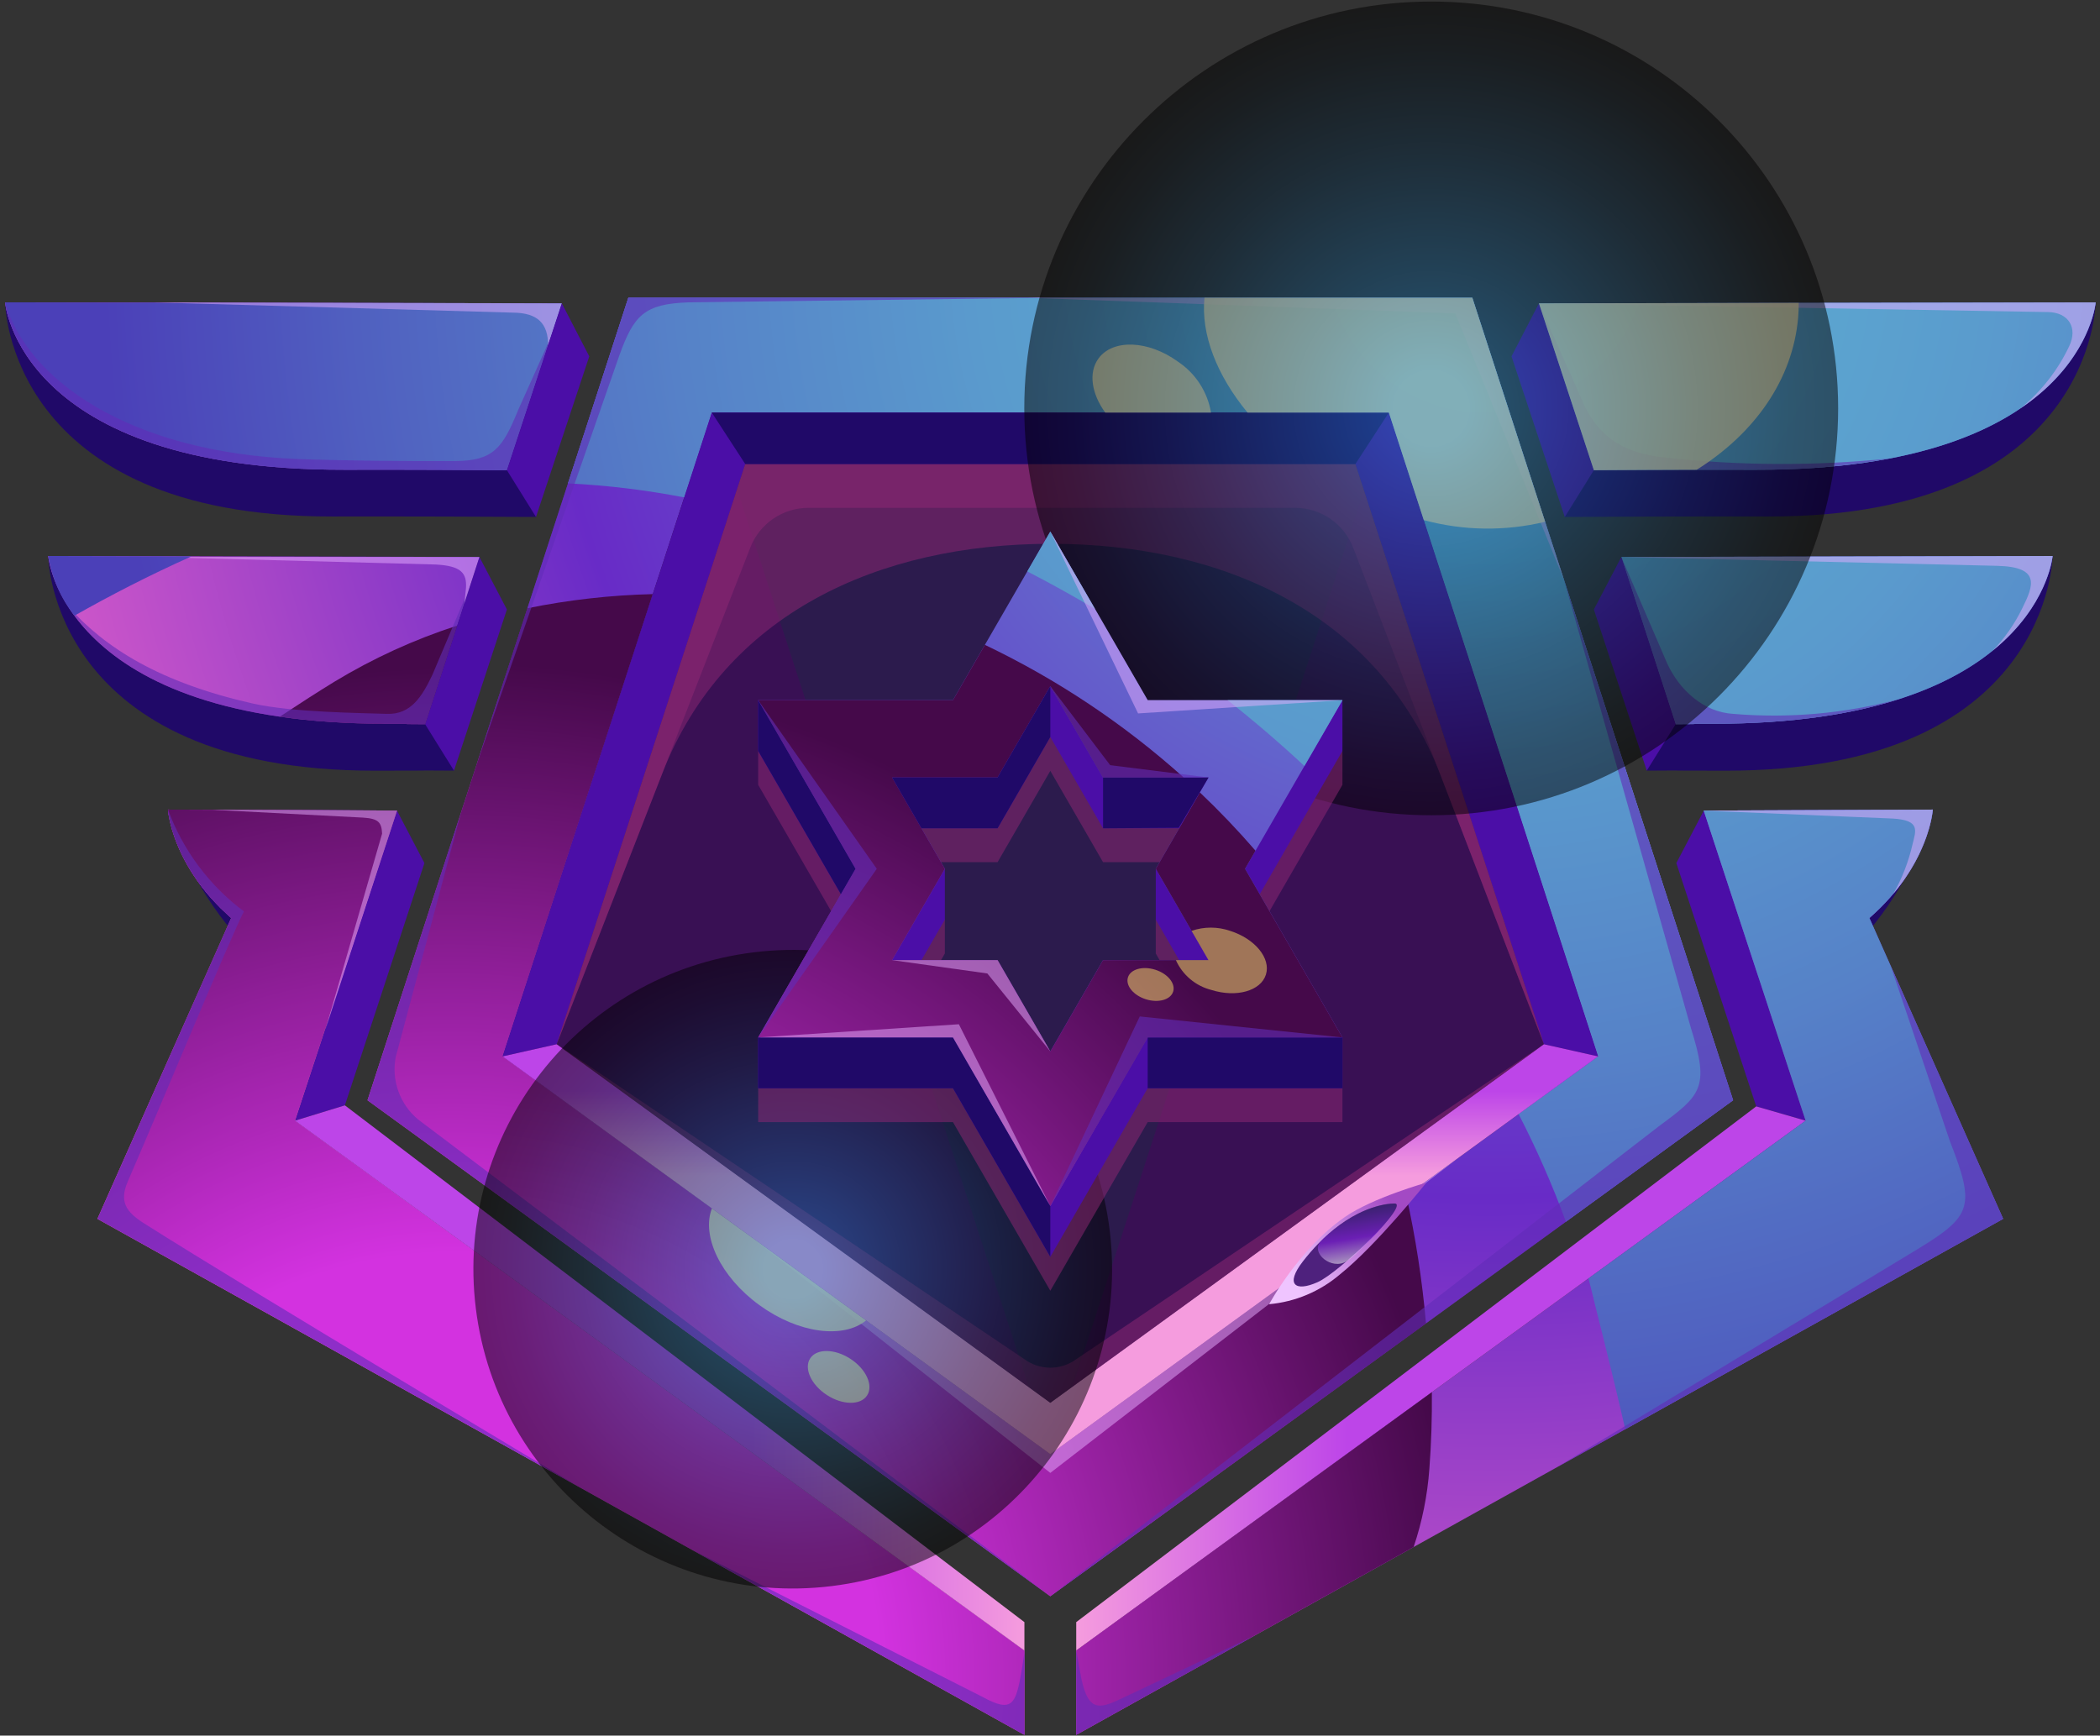 <svg width="248" height="205" viewBox="0 0 248 205" fill="none" xmlns="http://www.w3.org/2000/svg">
<rect x="0" y="0" width="248" height="205" fill="#333333" stroke="none"/>
<path d="M66.35 35.832L63.299 61.06C56.078 61.023 50.047 60.992 39.201 61.005C0.803 61.051 0.6 35.712 0.6 35.712L66.35 35.832Z" fill="#200968"/>
<path d="M66.35 35.832L59.863 55.538C52.642 55.502 51.458 55.471 40.612 55.483C2.214 55.529 0.6 35.712 0.6 35.712L66.35 35.832Z" fill="url(#paint0_radial_2075_529)"/>
<path d="M56.619 65.788L53.615 91.023C46.393 90.986 55.176 91.015 44.33 91.028C5.932 91.073 5.688 65.668 5.688 65.668L56.619 65.788Z" fill="#200968"/>
<path d="M56.619 65.788L50.203 85.54C42.981 85.503 56.618 85.472 45.773 85.485C7.375 85.531 5.688 65.668 5.688 65.668L56.619 65.788Z" fill="url(#paint1_radial_2075_529)"/>
<path d="M46.889 95.738L19.836 95.625C19.836 95.625 24.085 114.622 43.874 120.977L46.889 95.738Z" fill="#200968"/>
<path d="M46.889 95.738L19.836 95.625C19.836 95.625 20.673 109.139 40.462 115.495L46.889 95.738Z" fill="url(#paint2_radial_2075_529)"/>
<path d="M56.618 65.788L59.863 71.987L53.614 91.023L50.202 85.54L56.618 65.788Z" fill="#4B0EA7"/>
<path d="M46.879 95.743L50.123 101.941L40.729 130.558L34.838 132.366L46.879 95.743Z" fill="#4B0EA7"/>
<path style="mix-blend-mode:soft-light" d="M66.35 35.832L0.6 35.712C0.6 35.712 2.214 55.529 40.612 55.483C51.458 55.471 52.642 55.502 59.863 55.539L66.35 35.832Z" fill="url(#paint3_radial_2075_529)"/>
<path style="mix-blend-mode:screen" d="M50.203 85.54L53.986 73.894C48.903 75.537 44.029 77.768 39.462 80.539C37.605 81.676 35.42 83.08 33.043 84.649C37.26 85.234 41.514 85.513 45.772 85.485C56.618 85.472 42.981 85.503 50.203 85.54Z" fill="url(#paint4_radial_2075_529)"/>
<g style="mix-blend-mode:multiply" opacity="0.6">
<path d="M40.612 55.483C51.458 55.471 52.642 55.502 59.863 55.539L65.003 39.922L61.184 48.446C59.351 52.937 58.262 54.418 53.779 54.458C48.945 54.501 39.836 54.399 35.208 54.218C15.049 53.427 3.175 44.716 0.6 35.712C0.6 35.712 2.214 55.529 40.612 55.483Z" fill="#612CB7"/>
</g>
<g style="mix-blend-mode:multiply" opacity="0.6">
<path d="M51.058 79.717C49.84 82.274 48.526 84.416 45.695 84.316C42.768 84.212 34.541 84.156 29.846 83.095C18.941 80.632 12.43 76.575 8.015 71.592C11.723 77.442 21.277 85.514 45.773 85.485C56.618 85.472 42.981 85.503 50.203 85.54L55.512 69.196L51.058 79.717Z" fill="#612CB7"/>
</g>
<path d="M40.462 115.494L46.067 98.267C45.015 100.463 42.93 105.544 40.812 110.252C39.371 113.453 37.993 113.051 35.769 112.125C24.722 107.53 22.176 102.051 19.836 95.625C19.836 95.625 20.673 109.139 40.462 115.494Z" fill="#4B0EA7"/>
<g style="mix-blend-mode:screen" opacity="0.5">
<path d="M18.078 35.712L66.35 35.832L64.726 40.764C64.726 38.238 63.526 36.957 60.614 36.927L18.078 35.712Z" fill="#E6ADFF"/>
</g>
<g style="mix-blend-mode:screen" opacity="0.5">
<path d="M18.078 65.788H56.619L54.844 71.251L55.033 69.437C55.129 67.724 54.52 66.825 51.398 66.675L18.078 65.788Z" fill="#E6ADFF"/>
</g>
<path d="M124.037 183.904L200.262 128.524L171.147 38.917H76.927L47.812 128.524L124.037 183.904Z" fill="#391054"/>
<g style="mix-blend-mode:multiply" opacity="0.3">
<path d="M84.099 48.732L124.077 171.771L164.055 48.732H84.099Z" fill="#0C363D"/>
</g>
<path d="M173.87 35.167H74.203L43.404 129.956L124.036 188.539L204.669 129.956L173.87 35.167ZM59.351 124.775L84.059 48.732H164.014L188.722 124.775L124.037 171.771L59.351 124.775Z" fill="url(#paint5_radial_2075_529)"/>
<path d="M173.87 35.167H74.203L67.079 57.093C71.687 57.32 76.274 57.875 80.803 58.751L84.059 48.732H164.014L188.722 124.775L179.342 131.59C181.464 135.707 183.329 139.952 184.926 144.3L204.669 129.956L173.87 35.167Z" fill="url(#paint6_radial_2075_529)"/>
<path style="mix-blend-mode:soft-light" d="M173.87 35.167H74.203L67.079 57.093C71.687 57.32 76.274 57.875 80.803 58.751L84.059 48.732H164.014L188.722 124.775L179.342 131.59C181.464 135.707 183.329 139.952 184.926 144.3L204.669 129.956L173.87 35.167Z" fill="url(#paint7_radial_2075_529)"/>
<path style="mix-blend-mode:screen" d="M168.404 156.304C167.957 151.232 167.182 146.195 166.083 141.223L124.037 171.771L59.351 124.775L77.092 70.173C72.118 70.292 67.163 70.851 62.286 71.843L43.404 129.956L124.036 188.539L168.404 156.304Z" fill="url(#paint8_radial_2075_529)"/>
<path d="M59.352 124.775L65.743 123.34L88.01 54.811H160.065L182.33 123.34L188.723 124.775L164.015 48.732H84.06L59.352 124.775Z" fill="#4B0EA7"/>
<g style="mix-blend-mode:multiply" opacity="0.5">
<path d="M65.743 123.34L78.201 91.373C85.578 72.445 103.812 64.23 124.127 64.23C144.53 64.23 162.824 72.552 170.14 91.598L182.331 123.34L160.064 54.811H88.009L65.743 123.34Z" fill="#912774"/>
</g>
<path d="M59.352 124.775L65.743 123.34L124.037 165.692L182.33 123.34L188.723 124.775L124.037 171.771L59.352 124.775Z" fill="url(#paint9_linear_2075_529)"/>
<g style="mix-blend-mode:multiply" opacity="0.5">
<path d="M65.743 123.34L88.605 64.677C89.144 63.293 90.088 62.105 91.314 61.267C92.54 60.429 93.99 59.981 95.475 59.981H152.93C154.421 59.981 155.876 60.433 157.105 61.277C158.334 62.122 159.278 63.319 159.812 64.71L182.331 123.34L160.064 54.811H88.009L65.743 123.34Z" fill="#912774"/>
</g>
<path d="M84.06 48.732L88.01 54.811H160.065L164.015 48.732H84.06Z" fill="#200968"/>
<g style="mix-blend-mode:multiply" opacity="0.6">
<path d="M54.45 95.963L46.728 124.88C46.476 126.227 46.587 127.616 47.05 128.906C47.514 130.195 48.312 131.338 49.365 132.216L124.036 188.539L43.404 129.956L54.45 95.963Z" fill="#612CB7"/>
</g>
<g style="mix-blend-mode:multiply" opacity="0.5">
<path d="M65.743 123.34L121.357 160.798C122.166 161.285 123.093 161.543 124.037 161.543C124.981 161.543 125.908 161.285 126.717 160.798L182.331 123.34L124.037 165.692L65.743 123.34Z" fill="#912774"/>
</g>
<g style="mix-blend-mode:multiply" opacity="0.6">
<path d="M124.037 188.539L195.837 133.078C200.862 129.356 201.943 128.548 199.684 121.417L184.701 68.499L204.669 129.956L124.037 188.539Z" fill="#612CB7"/>
</g>
<g style="mix-blend-mode:screen" opacity="0.5">
<path d="M88.404 145.883L124.037 171.771L172.153 136.813L124.037 173.97L88.404 145.883Z" fill="#E6ADFF"/>
</g>
<g style="mix-blend-mode:screen" opacity="0.5">
<path d="M121.334 35.167H173.871L184.701 68.499L171.864 37.017L121.334 35.167Z" fill="#E6ADFF"/>
</g>
<g style="mix-blend-mode:screen" opacity="0.85">
<path d="M142.242 35.167C141.807 39.488 143.691 44.32 147.327 48.732H164.015L168.142 61.433C172.826 62.697 177.752 62.765 182.469 61.631L173.871 35.167H142.242Z" fill="#FFF2BB"/>
</g>
<g style="mix-blend-mode:screen" opacity="0.85">
<path d="M84.073 142.736C82.81 145.981 85.096 150.823 89.686 154.158C94.276 157.493 99.585 158.169 102.281 155.964L84.073 142.736Z" fill="#FFF2BB"/>
</g>
<g style="mix-blend-mode:screen" opacity="0.85">
<path d="M102.399 164.822C101.631 166.002 99.503 165.978 97.647 164.769C95.791 163.56 94.909 161.624 95.678 160.444C96.447 159.264 98.574 159.288 100.43 160.497C102.286 161.706 103.168 163.643 102.399 164.822Z" fill="#FFF2BB"/>
</g>
<path d="M66.35 35.832L69.589 42.09L63.299 61.06L59.863 55.538L66.35 35.832Z" fill="#4B0EA7"/>
<path d="M181.74 35.832L184.791 61.06C192.013 61.023 198.043 60.992 208.889 61.005C247.287 61.051 247.49 35.712 247.49 35.712L181.74 35.832Z" fill="#200968"/>
<path d="M181.74 35.832L188.227 55.538C195.449 55.502 196.632 55.471 207.478 55.483C245.876 55.529 247.49 35.712 247.49 35.712L181.74 35.832Z" fill="url(#paint10_radial_2075_529)"/>
<path d="M191.472 65.788L194.476 91.023C201.698 90.986 192.915 91.015 203.761 91.028C242.159 91.073 242.404 65.668 242.404 65.668L191.472 65.788Z" fill="#200968"/>
<path d="M191.472 65.788L197.888 85.54C205.11 85.503 191.473 85.472 202.319 85.485C240.716 85.531 242.404 65.668 242.404 65.668L191.472 65.788Z" fill="url(#paint11_radial_2075_529)"/>
<path d="M201.201 95.738L228.255 95.625C228.255 95.625 224.006 114.622 204.217 120.977L201.201 95.738Z" fill="#200968"/>
<path d="M201.201 95.738L228.255 95.625C228.255 95.625 227.418 109.139 207.629 115.495L201.201 95.738Z" fill="url(#paint12_radial_2075_529)"/>
<path style="mix-blend-mode:soft-light" d="M181.74 35.832L188.227 55.538C195.449 55.502 196.632 55.471 207.478 55.483C245.876 55.529 247.49 35.712 247.49 35.712L181.74 35.832Z" fill="url(#paint13_radial_2075_529)"/>
<path style="mix-blend-mode:soft-light" d="M191.472 65.788L197.888 85.54C205.11 85.503 191.473 85.472 202.319 85.485C240.716 85.531 242.404 65.668 242.404 65.668L191.472 65.788Z" fill="url(#paint14_radial_2075_529)"/>
<path d="M181.741 35.832L178.502 42.09L184.792 61.06L188.228 55.538L181.741 35.832Z" fill="#4B0EA7"/>
<path d="M191.472 65.788L188.228 71.987L194.476 91.023L197.888 85.54L191.472 65.788Z" fill="#4B0EA7"/>
<path d="M201.212 95.743L197.967 101.941L207.401 130.679L213.236 132.366L201.212 95.743Z" fill="#4B0EA7"/>
<g style="mix-blend-mode:multiply" opacity="0.6">
<path d="M56.265 90.377L73.104 42.09C74.844 37.187 76.11 35.899 81.309 35.712L124.037 35.167H74.203L56.265 90.377Z" fill="#612CB7"/>
</g>
<g style="mix-blend-mode:screen" opacity="0.85">
<path d="M139.098 42.709C135.614 40.178 131.416 40.016 129.721 42.349C128.507 44.02 128.915 46.518 130.523 48.732H143.015C142.809 47.514 142.355 46.35 141.681 45.314C141.007 44.278 140.128 43.391 139.098 42.709Z" fill="#FFF2BB"/>
</g>
<g style="mix-blend-mode:multiply" opacity="0.6">
<path fill-rule="evenodd" clip-rule="evenodd" d="M196.626 54.038C192.247 53.601 189.191 52.018 187.2 48.094L181.74 35.831L188.227 55.538C195.449 55.502 196.632 55.471 207.478 55.483C212.739 55.537 217.993 55.091 223.17 54.151C214.343 55.056 205.445 55.018 196.626 54.038Z" fill="#612CB7"/>
</g>
<g style="mix-blend-mode:multiply" opacity="0.6">
<path fill-rule="evenodd" clip-rule="evenodd" d="M202.318 85.485C211.608 85.496 218.744 84.34 224.232 82.584C217.86 84.287 211.241 84.873 204.669 84.316C201.202 84.105 198.378 81.552 196.906 78.406L191.472 65.789L197.888 85.54C205.109 85.503 191.472 85.472 202.318 85.485Z" fill="#612CB7"/>
</g>
<path fill-rule="evenodd" clip-rule="evenodd" d="M207.629 115.494C211.307 114.361 214.801 112.701 218.003 110.566C215.008 111.51 211.942 112.208 208.834 112.653L201.213 95.743L201.209 95.763L207.629 115.494Z" fill="#4B0EA7"/>
<g style="mix-blend-mode:screen" opacity="0.5">
<path d="M181.74 35.832L241.869 36.859C244.285 36.9 245.407 38.713 244.363 40.892C243.019 43.731 241.061 46.235 238.629 48.222C246.927 42.581 247.49 35.712 247.49 35.712L181.74 35.832Z" fill="#E6ADFF"/>
</g>
<g style="mix-blend-mode:screen" opacity="0.5">
<path d="M191.472 65.789L235.83 66.831C241.013 66.945 240.171 69.145 238.823 71.838C237.933 73.675 236.76 75.361 235.346 76.833C241.905 71.498 242.404 65.668 242.404 65.668L191.472 65.789Z" fill="#E6ADFF"/>
</g>
<g style="mix-blend-mode:screen" opacity="0.85">
<path d="M188.227 55.538C193.454 55.512 195.52 55.488 200.375 55.482C207.181 51.212 211.715 44.878 212.353 37.498C212.403 36.921 212.42 36.347 212.421 35.775L181.74 35.831L188.227 55.538Z" fill="#FFF2BB"/>
</g>
<path d="M220.768 108.427C227.833 102.266 228.254 95.625 228.254 95.625L201.2 95.738L213.236 132.366L127.096 194.951V204.91L236.563 143.964L220.768 108.427Z" fill="url(#paint15_radial_2075_529)"/>
<path d="M34.837 132.366L46.889 95.738L19.836 95.625C19.836 95.625 20.256 102.259 27.309 108.417L11.51 143.964L120.977 204.91V194.951L34.837 132.366Z" fill="url(#paint16_radial_2075_529)"/>
<path style="mix-blend-mode:screen" d="M34.837 132.366L46.889 95.738L19.836 95.625C19.836 95.625 20.256 102.259 27.309 108.417L11.51 143.964L120.977 204.91V194.951L34.837 132.366Z" fill="url(#paint17_radial_2075_529)"/>
<path d="M40.729 130.558L120.978 191.596V194.951L34.838 132.366L40.729 130.558Z" fill="url(#paint18_linear_2075_529)"/>
<path d="M207.402 130.679L127.097 191.596V194.951L213.237 132.366L207.402 130.679Z" fill="url(#paint19_linear_2075_529)"/>
<path style="mix-blend-mode:soft-light" d="M220.769 108.427C227.834 102.266 228.255 95.625 228.255 95.625L201.201 95.738L213.237 132.366L187.592 150.999C187.861 152.025 188.117 153.056 188.359 154.094C189.749 159.578 190.935 164.473 191.936 168.811L236.564 143.964L220.769 108.427Z" fill="url(#paint20_radial_2075_529)"/>
<path style="mix-blend-mode:screen" d="M168.801 173.504C169.036 170.423 169.122 167.404 169.096 164.436L127.096 194.951V204.91L166.944 182.725C167.948 179.741 168.572 176.644 168.801 173.504Z" fill="url(#paint21_radial_2075_529)"/>
<g style="mix-blend-mode:multiply" opacity="0.6">
<path d="M27.309 108.417L11.51 143.964L68.384 175.629C68.368 175.619 29.544 152.434 17.045 144.516C14.831 143.113 14.065 141.907 15.111 139.504C18.833 130.952 27.22 110.7 28.807 107.649C24.715 104.594 21.599 100.417 19.836 95.625C19.836 95.625 20.256 102.259 27.309 108.417Z" fill="#612CB7"/>
</g>
<g style="mix-blend-mode:screen" opacity="0.5">
<path d="M223.604 105.557C227.959 100.369 228.254 95.625 228.254 95.625L201.242 95.738L201.212 95.743L223.543 96.684C226.844 96.883 226.246 98.126 225.861 99.728C225.394 101.77 224.634 103.733 223.604 105.557Z" fill="#E6ADFF"/>
</g>
<g style="mix-blend-mode:multiply" opacity="0.6">
<path d="M183.694 173.399L225.362 148.204C232.807 143.726 233.466 142.936 230.271 134.783L223.27 114.054L236.563 143.964L183.694 173.399Z" fill="#612CB7"/>
</g>
<g style="mix-blend-mode:multiply" opacity="0.6">
<path d="M127.096 194.951C127.096 194.951 127.363 196.346 127.548 197.426C128.366 202.196 129.645 201.959 132.422 200.629L148.098 193.217L127.096 204.91V194.951Z" fill="#612CB7"/>
</g>
<g style="mix-blend-mode:multiply" opacity="0.6">
<path d="M81.839 183.119L116.038 200.431C119.533 202.343 119.961 201.354 120.654 197.299C120.732 196.84 120.978 195.222 120.978 195.222V204.91L81.839 183.119Z" fill="#612CB7"/>
</g>
<path style="mix-blend-mode:color-dodge" opacity="0.5" d="M169.019 96.294C195.56 96.294 217.076 74.779 217.076 48.238C217.076 21.697 195.56 0.182 169.019 0.182C142.478 0.182 120.963 21.697 120.963 48.238C120.963 74.779 142.478 96.294 169.019 96.294Z" fill="url(#paint22_radial_2075_529)"/>
<path style="mix-blend-mode:color-dodge" opacity="0.5" d="M98.226 187.339C118.897 184.795 133.592 165.975 131.047 145.304C128.502 124.633 109.682 109.938 89.011 112.483C68.34 115.028 53.646 133.848 56.191 154.519C58.735 175.19 77.555 189.884 98.226 187.339Z" fill="url(#paint23_radial_2075_529)"/>
<g style="mix-blend-mode:multiply" opacity="0.5">
<path d="M158.535 92.701V88.701L135.537 92.701L124.037 72.783L112.538 92.701L89.539 88.701V92.701L101.039 112.619L89.539 128.536V132.536H112.538L124.037 152.454L135.536 132.536H158.535V128.536L147.036 112.619L158.535 92.701ZM142.719 123.405H130.264L124.037 134.19L117.81 123.405H105.356L111.583 112.619V108.619L105.356 101.833H117.81L124.037 91.047L130.264 101.833H142.719L136.492 108.619V112.619L142.719 123.405Z" fill="#912774"/>
</g>
<path d="M158.535 88.701V82.701L135.537 88.701L124.037 68.783L112.538 88.701L89.539 82.701V88.701L101.039 108.619L89.539 122.536V128.536H112.538L124.037 148.454L135.536 128.536H158.535V122.536L147.036 108.619L158.535 88.701ZM142.719 119.405H130.264L124.037 130.19L117.81 119.405H105.356L111.583 108.619V102.619L105.356 97.833H117.81L124.037 87.047L130.264 97.833H142.719L136.492 102.619V108.619L142.719 119.405Z" fill="#4B0EA7"/>
<path d="M158.535 82.701H135.537L124.037 62.783L112.538 82.701H89.539L101.039 102.619L89.539 122.536H112.538L124.037 142.454L135.536 122.536H158.535L147.036 102.619L158.535 82.701ZM142.719 113.405H130.264L124.037 124.19L117.81 113.405H105.356L111.583 102.619L105.356 91.833H117.81L124.037 81.047L130.264 91.833H142.719L136.492 102.619L142.719 113.405Z" fill="url(#paint24_radial_2075_529)"/>
<path style="mix-blend-mode:soft-light" d="M154.046 90.476L158.535 82.702H144.98C148.1 85.161 151.122 87.752 154.046 90.476Z" fill="url(#paint25_radial_2075_529)"/>
<path style="mix-blend-mode:soft-light" d="M121.317 67.493C124.014 68.88 126.68 70.357 129.314 71.925L124.036 62.783L121.317 67.493Z" fill="url(#paint26_radial_2075_529)"/>
<path style="mix-blend-mode:screen" d="M141.7 93.598L136.492 102.619L142.718 113.405H130.264L124.037 124.19L117.81 113.405H105.356L111.583 102.619L105.356 91.833H117.81L124.037 81.047L130.264 91.833H139.786C132.749 85.517 124.844 80.241 116.31 76.167L112.537 82.702H89.539L101.038 102.619L89.539 122.536H112.537L124.036 142.454L135.536 122.536H158.534L147.036 102.619L148.27 100.48C146.183 98.066 143.993 95.772 141.7 93.598Z" fill="url(#paint27_radial_2075_529)"/>
<path d="M124.037 87.047V81.047L117.81 91.833H105.355L108.82 97.833H117.81L124.037 87.047Z" fill="#200968"/>
<path d="M130.265 97.833V91.833H142.719L139.2 97.771L130.265 97.833Z" fill="#200968"/>
<path d="M89.539 82.702L101.038 102.619L99.306 105.619L89.539 88.702V82.702Z" fill="#200968"/>
<path d="M89.539 122.536H112.537L124.036 142.453V148.454L112.537 128.537H89.539V122.536Z" fill="#200968"/>
<path d="M158.534 122.536H135.536V128.536H158.534V122.536Z" fill="#200968"/>
<g style="mix-blend-mode:screen" opacity="0.5">
<path d="M145.261 109.945C143.79 109.439 142.192 109.439 140.722 109.946L142.719 113.405H138.868C139.255 114.27 139.833 115.037 140.559 115.647C141.285 116.257 142.14 116.695 143.059 116.927C146.006 117.857 148.889 117.047 149.497 115.119C150.105 113.191 148.208 110.874 145.261 109.945Z" fill="#FCE265"/>
</g>
<g style="mix-blend-mode:screen" opacity="0.5">
<path d="M138.544 117.124C138.239 118.088 136.798 118.493 135.324 118.028C133.85 117.563 132.901 116.404 133.205 115.44C133.509 114.476 134.951 114.071 136.425 114.536C137.899 115.001 138.848 116.159 138.544 117.124Z" fill="#FCE265"/>
</g>
<g style="mix-blend-mode:screen" opacity="0.5">
<path d="M124.036 62.783L134.402 84.265L158.534 82.702H135.536L124.036 62.783Z" fill="#E6ADFF"/>
</g>
<g style="mix-blend-mode:screen" opacity="0.5">
<path d="M89.539 122.536L113.238 120.977L124.036 142.453L112.537 122.536H89.539Z" fill="#E6ADFF"/>
</g>
<g style="mix-blend-mode:multiply" opacity="0.6">
<path d="M124.036 142.453L134.6 120.057L158.534 122.536H135.536L124.036 142.453Z" fill="#612CB7"/>
</g>
<g style="mix-blend-mode:multiply" opacity="0.6">
<path d="M89.539 82.702L103.545 102.618L89.539 122.536L101.038 102.619L89.539 82.702Z" fill="#612CB7"/>
</g>
<g style="mix-blend-mode:screen" opacity="0.5">
<path d="M105.355 113.405L116.6 114.98L124.037 124.19L117.81 113.405H105.355Z" fill="#E6ADFF"/>
</g>
<g style="mix-blend-mode:multiply" opacity="0.6">
<path d="M124.037 81.047L131.106 90.377L142.718 91.833H130.264L124.037 81.047Z" fill="#612CB7"/>
</g>
<path style="mix-blend-mode:soft-light" d="M5.688 65.668C6.107 68.245 7.174 70.672 8.789 72.723C12.979 70.351 17.653 67.929 22.638 65.708L5.688 65.668Z" fill="url(#paint28_radial_2075_529)"/>
<g style="mix-blend-mode:screen" opacity="0.5">
<path d="M25.042 95.647L46.889 95.738L38.419 121.657L45.124 98.464C45.064 97.144 44.704 96.693 42.903 96.573L25.042 95.647Z" fill="#E6ADFF"/>
</g>
<path d="M149.879 154.045C149.879 154.045 153.398 147.488 158.867 143.716C162.137 141.461 168.445 139.688 168.445 139.688C168.445 139.688 162.565 147.079 158.221 150.542C155.869 152.544 152.955 153.768 149.879 154.045Z" fill="url(#paint29_linear_2075_529)"/>
<path d="M164.648 142.152C159.82 142.433 155.948 146.295 153.852 149.007C151.756 151.72 152.945 152.627 155.598 151.444C158.251 150.261 166.683 142.033 164.648 142.152Z" fill="#4E217D"/>
<path style="mix-blend-mode:multiply" opacity="0.5" d="M164.648 142.152C161.381 142.122 157.273 145.207 155.985 146.589C154.697 147.971 157.267 150.086 159.017 148.97C160.767 147.853 166.137 142.165 164.648 142.152Z" fill="url(#paint30_linear_2075_529)"/>
<defs>
<radialGradient id="paint0_radial_2075_529" cx="0" cy="0" r="1" gradientUnits="userSpaceOnUse" gradientTransform="translate(176.073 29.65) scale(217.847 217.847)">
<stop stop-color="#5DAFD2"/>
<stop offset="0.514" stop-color="#682BC7"/>
<stop offset="0.916" stop-color="#F768CA"/>
</radialGradient>
<radialGradient id="paint1_radial_2075_529" cx="0" cy="0" r="1" gradientUnits="userSpaceOnUse" gradientTransform="translate(176.073 29.65) scale(217.847 217.847)">
<stop stop-color="#5DAFD2"/>
<stop offset="0.514" stop-color="#682BC7"/>
<stop offset="0.916" stop-color="#F768CA"/>
</radialGradient>
<radialGradient id="paint2_radial_2075_529" cx="0" cy="0" r="1" gradientUnits="userSpaceOnUse" gradientTransform="translate(176.073 29.65) scale(217.846 217.846)">
<stop stop-color="#5DAFD2"/>
<stop offset="0.514" stop-color="#682BC7"/>
<stop offset="0.916" stop-color="#F768CA"/>
</radialGradient>
<radialGradient id="paint3_radial_2075_529" cx="0" cy="0" r="1" gradientUnits="userSpaceOnUse" gradientTransform="translate(175.545 29.65) scale(163.422 163.422)">
<stop stop-color="#5DAFD2"/>
<stop offset="0.165" stop-color="#5CAAD1"/>
<stop offset="0.367" stop-color="#5A9BCD"/>
<stop offset="0.587" stop-color="#5682C8"/>
<stop offset="0.818" stop-color="#5060C0"/>
<stop offset="1" stop-color="#4B40B8"/>
</radialGradient>
<radialGradient id="paint4_radial_2075_529" cx="0" cy="0" r="1" gradientUnits="userSpaceOnUse" gradientTransform="translate(53.699 197.913) scale(156.706 156.705)">
<stop offset="0.318" stop-color="#D332E0"/>
<stop offset="0.76" stop-color="#45094A"/>
</radialGradient>
<radialGradient id="paint5_radial_2075_529" cx="0" cy="0" r="1" gradientUnits="userSpaceOnUse" gradientTransform="translate(176.073 29.649) scale(217.847 217.846)">
<stop stop-color="#5DAFD2"/>
<stop offset="0.514" stop-color="#682BC7"/>
<stop offset="0.916" stop-color="#F768CA"/>
</radialGradient>
<radialGradient id="paint6_radial_2075_529" cx="0" cy="0" r="1" gradientUnits="userSpaceOnUse" gradientTransform="translate(176.073 29.649) scale(217.847 217.847)">
<stop stop-color="#5DAFD2"/>
<stop offset="0.514" stop-color="#682BC7"/>
<stop offset="0.916" stop-color="#F768CA"/>
</radialGradient>
<radialGradient id="paint7_radial_2075_529" cx="0" cy="0" r="1" gradientUnits="userSpaceOnUse" gradientTransform="translate(175.545 29.649) scale(163.422 163.422)">
<stop stop-color="#5DAFD2"/>
<stop offset="0.165" stop-color="#5CAAD1"/>
<stop offset="0.367" stop-color="#5A9BCD"/>
<stop offset="0.587" stop-color="#5682C8"/>
<stop offset="0.818" stop-color="#5060C0"/>
<stop offset="1" stop-color="#4B40B8"/>
</radialGradient>
<radialGradient id="paint8_radial_2075_529" cx="0" cy="0" r="1" gradientUnits="userSpaceOnUse" gradientTransform="translate(53.699 197.913) scale(156.705)">
<stop offset="0.318" stop-color="#D332E0"/>
<stop offset="0.76" stop-color="#45094A"/>
</radialGradient>
<linearGradient id="paint9_linear_2075_529" x1="124.037" y1="112.133" x2="124.037" y2="138.852" gradientUnits="userSpaceOnUse">
<stop offset="0.628" stop-color="#BD45E8"/>
<stop offset="1" stop-color="#F59CDE"/>
</linearGradient>
<radialGradient id="paint10_radial_2075_529" cx="0" cy="0" r="1" gradientUnits="userSpaceOnUse" gradientTransform="translate(176.073 29.65) scale(217.847 217.847)">
<stop stop-color="#5DAFD2"/>
<stop offset="0.514" stop-color="#682BC7"/>
<stop offset="0.916" stop-color="#F768CA"/>
</radialGradient>
<radialGradient id="paint11_radial_2075_529" cx="0" cy="0" r="1" gradientUnits="userSpaceOnUse" gradientTransform="translate(176.073 29.65) scale(217.848 217.847)">
<stop stop-color="#5DAFD2"/>
<stop offset="0.514" stop-color="#682BC7"/>
<stop offset="0.916" stop-color="#F768CA"/>
</radialGradient>
<radialGradient id="paint12_radial_2075_529" cx="0" cy="0" r="1" gradientUnits="userSpaceOnUse" gradientTransform="translate(176.073 29.65) scale(217.848 217.847)">
<stop stop-color="#5DAFD2"/>
<stop offset="0.514" stop-color="#682BC7"/>
<stop offset="0.916" stop-color="#F768CA"/>
</radialGradient>
<radialGradient id="paint13_radial_2075_529" cx="0" cy="0" r="1" gradientUnits="userSpaceOnUse" gradientTransform="translate(175.545 29.65) scale(163.422 163.422)">
<stop stop-color="#5DAFD2"/>
<stop offset="0.165" stop-color="#5CAAD1"/>
<stop offset="0.367" stop-color="#5A9BCD"/>
<stop offset="0.587" stop-color="#5682C8"/>
<stop offset="0.818" stop-color="#5060C0"/>
<stop offset="1" stop-color="#4B40B8"/>
</radialGradient>
<radialGradient id="paint14_radial_2075_529" cx="0" cy="0" r="1" gradientUnits="userSpaceOnUse" gradientTransform="translate(175.546 29.65) scale(163.423 163.422)">
<stop stop-color="#5DAFD2"/>
<stop offset="0.165" stop-color="#5CAAD1"/>
<stop offset="0.367" stop-color="#5A9BCD"/>
<stop offset="0.587" stop-color="#5682C8"/>
<stop offset="0.818" stop-color="#5060C0"/>
<stop offset="1" stop-color="#4B40B8"/>
</radialGradient>
<radialGradient id="paint15_radial_2075_529" cx="0" cy="0" r="1" gradientUnits="userSpaceOnUse" gradientTransform="translate(176.073 29.65) scale(217.846)">
<stop stop-color="#5DAFD2"/>
<stop offset="0.514" stop-color="#682BC7"/>
<stop offset="0.916" stop-color="#F768CA"/>
</radialGradient>
<radialGradient id="paint16_radial_2075_529" cx="0" cy="0" r="1" gradientUnits="userSpaceOnUse" gradientTransform="translate(176.073 29.65) scale(217.846 217.846)">
<stop stop-color="#5DAFD2"/>
<stop offset="0.514" stop-color="#682BC7"/>
<stop offset="0.916" stop-color="#F768CA"/>
</radialGradient>
<radialGradient id="paint17_radial_2075_529" cx="0" cy="0" r="1" gradientUnits="userSpaceOnUse" gradientTransform="translate(53.699 197.913) scale(156.706 156.706)">
<stop offset="0.318" stop-color="#D332E0"/>
<stop offset="0.76" stop-color="#45094A"/>
</radialGradient>
<linearGradient id="paint18_linear_2075_529" x1="34.838" y1="162.755" x2="120.978" y2="162.755" gradientUnits="userSpaceOnUse">
<stop offset="0.628" stop-color="#BD45E8"/>
<stop offset="1" stop-color="#F59CDE"/>
</linearGradient>
<linearGradient id="paint19_linear_2075_529" x1="213.237" y1="162.815" x2="127.097" y2="162.815" gradientUnits="userSpaceOnUse">
<stop offset="0.628" stop-color="#BD45E8"/>
<stop offset="1" stop-color="#F59CDE"/>
</linearGradient>
<radialGradient id="paint20_radial_2075_529" cx="0" cy="0" r="1" gradientUnits="userSpaceOnUse" gradientTransform="translate(175.546 29.65) scale(163.421 163.422)">
<stop stop-color="#5DAFD2"/>
<stop offset="0.165" stop-color="#5CAAD1"/>
<stop offset="0.367" stop-color="#5A9BCD"/>
<stop offset="0.587" stop-color="#5682C8"/>
<stop offset="0.818" stop-color="#5060C0"/>
<stop offset="1" stop-color="#4B40B8"/>
</radialGradient>
<radialGradient id="paint21_radial_2075_529" cx="0" cy="0" r="1" gradientUnits="userSpaceOnUse" gradientTransform="translate(53.699 197.913) scale(156.705 156.705)">
<stop offset="0.318" stop-color="#D332E0"/>
<stop offset="0.76" stop-color="#45094A"/>
</radialGradient>
<radialGradient id="paint22_radial_2075_529" cx="0" cy="0" r="1" gradientUnits="userSpaceOnUse" gradientTransform="translate(169.019 48.238) scale(48.056 48.056)">
<stop offset="0.095" stop-color="#1B75B2"/>
<stop offset="0.337" stop-color="#13517B"/>
<stop offset="0.653" stop-color="#092539"/>
<stop offset="0.882" stop-color="#020A10"/>
<stop offset="1"/>
</radialGradient>
<radialGradient id="paint23_radial_2075_529" cx="0" cy="0" r="1" gradientUnits="userSpaceOnUse" gradientTransform="translate(93.619 149.911) scale(37.711 37.711)">
<stop offset="0.095" stop-color="#1B75B2"/>
<stop offset="0.337" stop-color="#13517B"/>
<stop offset="0.653" stop-color="#092539"/>
<stop offset="0.882" stop-color="#020A10"/>
<stop offset="1"/>
</radialGradient>
<radialGradient id="paint24_radial_2075_529" cx="0" cy="0" r="1" gradientUnits="userSpaceOnUse" gradientTransform="translate(176.073 29.649) scale(217.847 217.847)">
<stop stop-color="#5DAFD2"/>
<stop offset="0.514" stop-color="#682BC7"/>
<stop offset="0.916" stop-color="#F768CA"/>
</radialGradient>
<radialGradient id="paint25_radial_2075_529" cx="0" cy="0" r="1" gradientUnits="userSpaceOnUse" gradientTransform="translate(175.545 29.649) scale(163.423 163.423)">
<stop stop-color="#5DAFD2"/>
<stop offset="0.165" stop-color="#5CAAD1"/>
<stop offset="0.367" stop-color="#5A9BCD"/>
<stop offset="0.587" stop-color="#5682C8"/>
<stop offset="0.818" stop-color="#5060C0"/>
<stop offset="1" stop-color="#4B40B8"/>
</radialGradient>
<radialGradient id="paint26_radial_2075_529" cx="0" cy="0" r="1" gradientUnits="userSpaceOnUse" gradientTransform="translate(175.547 29.65) scale(163.426 163.423)">
<stop stop-color="#5DAFD2"/>
<stop offset="0.165" stop-color="#5CAAD1"/>
<stop offset="0.367" stop-color="#5A9BCD"/>
<stop offset="0.587" stop-color="#5682C8"/>
<stop offset="0.818" stop-color="#5060C0"/>
<stop offset="1" stop-color="#4B40B8"/>
</radialGradient>
<radialGradient id="paint27_radial_2075_529" cx="0" cy="0" r="1" gradientUnits="userSpaceOnUse" gradientTransform="translate(53.7 197.914) scale(156.705 156.706)">
<stop offset="0.318" stop-color="#D332E0"/>
<stop offset="0.76" stop-color="#45094A"/>
</radialGradient>
<radialGradient id="paint28_radial_2075_529" cx="0" cy="0" r="1" gradientUnits="userSpaceOnUse" gradientTransform="translate(175.545 29.65) scale(163.422 163.422)">
<stop stop-color="#5DAFD2"/>
<stop offset="0.165" stop-color="#5CAAD1"/>
<stop offset="0.367" stop-color="#5A9BCD"/>
<stop offset="0.587" stop-color="#5682C8"/>
<stop offset="0.818" stop-color="#5060C0"/>
<stop offset="1" stop-color="#4B40B8"/>
</radialGradient>
<linearGradient id="paint29_linear_2075_529" x1="152.433" y1="150.738" x2="165.23" y2="143.379" gradientUnits="userSpaceOnUse">
<stop stop-color="#EFC4FF"/>
<stop offset="0.986" stop-color="#A34AC4"/>
</linearGradient>
<linearGradient id="paint30_linear_2075_529" x1="160.807" y1="148.836" x2="159.854" y2="142.813" gradientUnits="userSpaceOnUse">
<stop stop-color="white"/>
<stop offset="0.444" stop-color="#881DED"/>
<stop offset="1" stop-color="#262262"/>
</linearGradient>
</defs>
</svg>
